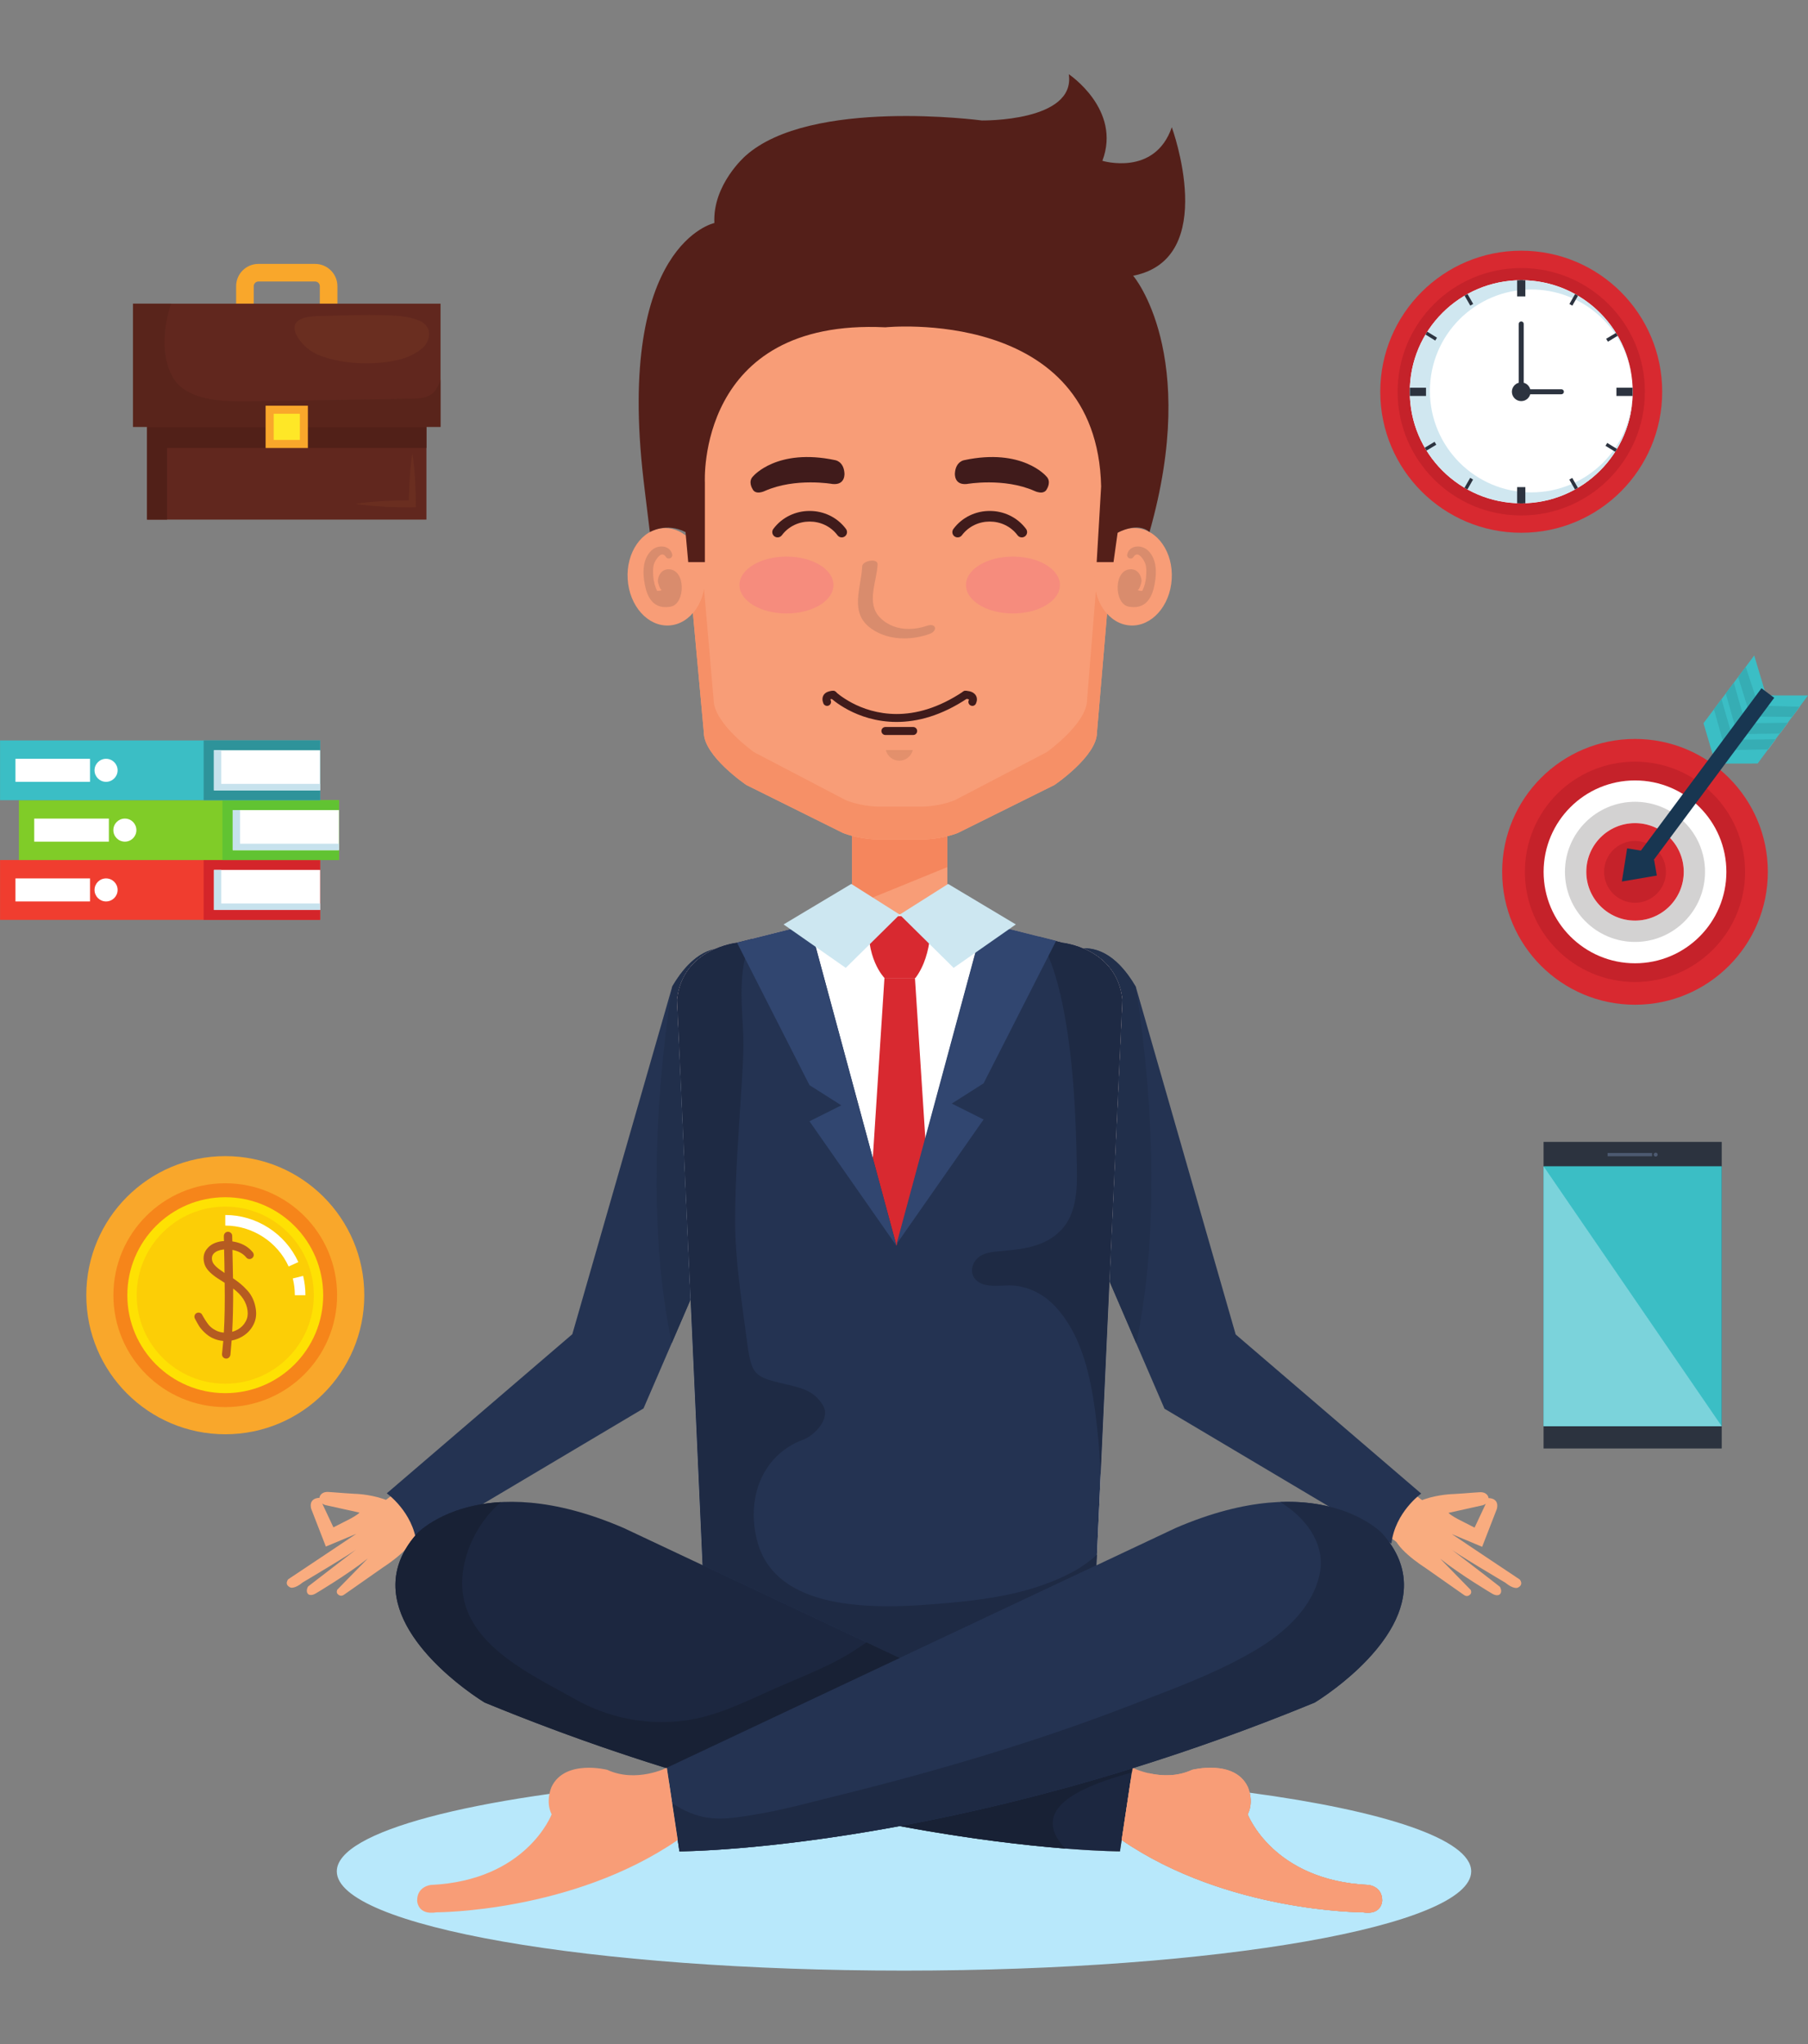 <svg xmlns="http://www.w3.org/2000/svg" xmlns:xlink="http://www.w3.org/1999/xlink" width="184" zoomAndPan="magnify" viewBox="0 0 138 156" height="208" preserveAspectRatio="xMidYMid meet" version="1.0"><rect x="0" y="0" width="138" height="156" fill="#808080" stroke="none"/><defs><clipPath id="9b3edac7bb"><path d="M 25 135 L 113 135 L 113 150.402 L 25 150.402 Z M 25 135 " clip-rule="nonzero"/></clipPath><clipPath id="d03a9a4e2c"><path d="M 48 5.652 L 91 5.652 L 91 43 L 48 43 Z M 48 5.652 " clip-rule="nonzero"/></clipPath><clipPath id="27f0adbf99"><path d="M 106.387 20.309 L 125.809 20.309 L 125.809 39.738 L 106.387 39.738 Z M 106.387 20.309 " clip-rule="nonzero"/></clipPath><clipPath id="0cb0ba1db8"><path d="M 116.113 39.34 C 110.902 39.34 106.676 35.113 106.676 29.898 C 106.676 24.684 110.902 20.457 116.113 20.457 C 121.324 20.457 125.551 24.684 125.551 29.898 C 125.551 35.113 121.324 39.34 116.113 39.34 " clip-rule="nonzero"/></clipPath></defs><g clip-path="url(#9b3edac7bb)"><path fill="#b8e8fb" d="M 69 150.395 C 45.09 150.395 25.707 147.004 25.707 142.82 C 25.707 139.758 36.098 137.117 51.051 135.926 L 51.859 141.293 C 51.859 141.293 58.273 141.293 68.672 139.367 C 74.082 140.371 78.41 140.852 81.32 141.082 C 84.008 141.293 85.484 141.293 85.484 141.293 L 85.613 140.426 C 93.668 145.957 104.016 145.945 104.016 145.945 C 104.16 145.969 104.289 145.98 104.406 145.98 C 105.5 145.98 105.5 145.043 105.5 145.043 C 105.5 143.941 104.441 143.855 104.441 143.855 C 97.145 143.516 95.234 138.469 95.234 138.469 C 95.543 137.859 95.484 137.227 95.383 136.816 C 105.668 138.199 112.293 140.375 112.293 142.82 C 112.293 147.004 92.91 150.395 69 150.395 " fill-opacity="1" fill-rule="nonzero"/></g><path fill="#f7ac80" d="M 30.047 118.695 L 33.656 115.965 L 31.621 112.84 L 29.363 114.539 L 30.047 118.695 " fill-opacity="1" fill-rule="nonzero"/><path fill="#f9ac7f" d="M 27.387 118.105 C 27.387 118.105 24.422 120.367 23.516 121.078 C 23.516 121.078 23.281 121.457 23.543 121.68 C 23.543 121.68 23.738 121.828 24.094 121.613 C 24.094 121.613 26.523 120.176 28.074 118.941 L 25.742 121.324 C 25.742 121.324 25.621 121.559 25.82 121.699 C 25.82 121.699 26.031 121.902 26.297 121.68 L 29.258 119.605 C 29.258 119.605 31.84 117.98 31.594 116.91 C 31.363 114.062 27.055 114.004 27.055 114.004 C 26.539 113.98 26.027 113.93 25.516 113.895 C 25.379 113.887 25.242 113.879 25.109 113.867 C 24.5 113.812 24.398 114.234 24.398 114.234 C 24.305 114.723 24.828 114.863 24.828 114.863 L 27.441 115.441 C 27.266 115.629 26.75 115.902 26.75 115.902 L 25.449 116.566 L 24.391 114.309 C 23.473 114.355 23.758 115.164 23.758 115.164 L 24.871 118.031 L 27.191 117.062 C 27.191 117.062 22.953 119.898 22 120.527 C 22 120.527 21.652 120.926 22.176 121.16 C 22.176 121.16 22.488 121.281 23.102 120.77 C 23.102 120.77 27.07 118.422 27.387 118.105 " fill-opacity="1" fill-rule="nonzero"/><path fill="#243352" d="M 31.797 117.785 L 49.117 107.492 L 59.938 82.441 C 59.938 82.441 61.336 76.312 58.004 73.547 C 58.004 73.547 54.457 69.91 51.312 75.285 L 43.684 101.824 L 29.523 113.969 C 29.523 113.969 31.512 115.375 31.797 117.785 " fill-opacity="1" fill-rule="nonzero"/><path fill="#212f4b" d="M 51.273 102.504 C 48.641 90.141 51.324 75.273 51.324 75.273 C 52.383 73.461 53.5 72.684 54.512 72.449 C 53.32 72.992 51.914 74.094 51.68 76.305 L 52.711 99.172 L 51.273 102.504 " fill-opacity="1" fill-rule="nonzero"/><path fill="#f7ac80" d="M 107.953 118.715 L 104.344 115.984 L 106.379 112.863 L 108.637 114.559 L 107.953 118.715 " fill-opacity="1" fill-rule="nonzero"/><path fill="#f9ac7f" d="M 110.613 118.125 C 110.613 118.125 113.578 120.383 114.48 121.098 C 114.48 121.098 114.719 121.477 114.457 121.695 C 114.457 121.695 114.262 121.844 113.906 121.633 C 113.906 121.633 111.473 120.195 109.926 118.957 L 112.258 121.344 C 112.258 121.344 112.379 121.578 112.18 121.719 C 112.18 121.719 111.973 121.926 111.703 121.699 L 108.742 119.621 C 108.742 119.621 106.164 118 106.402 116.93 C 106.637 114.082 110.945 114.023 110.945 114.023 C 111.461 114 111.977 113.949 112.484 113.914 C 112.621 113.906 112.758 113.898 112.891 113.887 C 113.5 113.832 113.602 114.254 113.602 114.254 C 113.695 114.742 113.172 114.879 113.172 114.879 L 110.559 115.461 C 110.734 115.648 111.25 115.922 111.25 115.922 L 112.551 116.586 L 113.609 114.328 C 114.531 114.375 114.242 115.184 114.242 115.184 L 113.129 118.051 L 110.812 117.078 C 110.812 117.078 115.047 119.918 116 120.547 C 116 120.547 116.348 120.945 115.824 121.18 C 115.824 121.18 115.512 121.297 114.898 120.789 C 114.898 120.789 110.926 118.441 110.613 118.125 " fill-opacity="1" fill-rule="nonzero"/><path fill="#243352" d="M 106.203 117.805 L 88.883 107.512 L 78.062 82.461 C 78.062 82.461 76.664 76.332 79.996 73.566 C 79.996 73.566 83.543 69.93 86.691 75.305 L 94.316 101.844 L 108.477 113.988 C 108.477 113.988 106.488 115.395 106.203 117.805 " fill-opacity="1" fill-rule="nonzero"/><path fill="#e9e9e9" d="M 86.727 102.523 L 84.684 97.785 L 86.727 102.523 " fill-opacity="1" fill-rule="nonzero"/><path fill="#212f4b" d="M 86.727 102.523 L 84.684 97.785 L 85.664 76.305 C 85.422 74.004 83.91 72.902 82.691 72.387 C 82.715 72.387 82.742 72.383 82.77 72.383 C 83.949 72.383 85.355 73.031 86.676 75.293 C 86.676 75.293 89.359 90.16 86.727 102.523 " fill-opacity="1" fill-rule="nonzero"/><path fill="#f89d77" d="M 65.035 72.277 L 72.309 72.277 L 72.309 61.879 L 65.035 61.879 Z M 65.035 72.277 " fill-opacity="1" fill-rule="nonzero"/><path fill="#f5865d" d="M 65.035 69.141 L 65.035 63.793 C 65.488 63.91 66.133 64.039 66.891 64.062 L 70.555 64.062 C 71.258 64.039 71.863 63.93 72.309 63.816 L 72.309 66.176 L 65.035 69.141 " fill-opacity="1" fill-rule="nonzero"/><path fill="#f89d77" d="M 66.891 19.746 C 61.648 20.102 50.926 21.836 51.859 35.539 L 53.723 55.906 C 53.723 57.719 56.969 59.91 56.969 59.91 L 64.348 63.574 C 64.348 63.574 65.406 64.016 66.891 64.062 L 70.555 64.062 C 72.039 64.016 73.102 63.574 73.102 63.574 L 80.48 59.91 C 80.48 59.91 83.727 57.719 83.727 55.906 L 85.484 35.238 C 86.418 21.535 75.797 20.102 70.555 19.746 L 66.891 19.746 " fill-opacity="1" fill-rule="nonzero"/><path fill="#fce5d5" d="M 65.035 63.793 C 64.602 63.68 64.348 63.574 64.348 63.574 L 56.969 59.91 C 56.969 59.91 53.723 57.719 53.723 55.906 L 52.887 46.785 L 53.723 55.906 C 53.723 57.719 56.969 59.91 56.969 59.91 L 64.348 63.574 C 64.348 63.574 64.602 63.68 65.035 63.793 M 52.348 40.871 C 52.344 40.871 52.344 40.871 52.344 40.871 L 51.859 35.539 C 51.816 34.938 51.797 34.363 51.801 33.805 C 51.797 34.363 51.816 34.938 51.859 35.539 L 52.348 40.871 " fill-opacity="1" fill-rule="nonzero"/><path fill="#f69067" d="M 70.555 64.062 L 66.891 64.062 C 66.133 64.039 65.488 63.91 65.035 63.793 C 64.602 63.68 64.348 63.574 64.348 63.574 L 56.969 59.91 C 56.969 59.91 53.723 57.719 53.723 55.906 L 52.887 46.785 C 53.305 46.297 53.605 45.652 53.734 44.93 L 54.469 53.406 C 54.469 55.215 57.555 57.406 57.555 57.406 L 64.562 61.07 C 64.562 61.07 65.574 61.512 66.98 61.559 L 70.461 61.559 C 71.871 61.512 72.879 61.07 72.879 61.07 L 79.891 57.406 C 79.891 57.406 82.973 55.215 82.973 53.406 L 83.645 45.102 C 83.793 45.777 84.09 46.379 84.496 46.832 L 83.727 55.906 C 83.727 57.719 80.48 59.91 80.48 59.91 L 73.102 63.574 C 73.102 63.574 72.039 64.016 70.555 64.062 M 53.527 42.547 C 53.27 41.852 52.855 41.266 52.348 40.871 L 51.859 35.539 C 51.816 34.938 51.797 34.363 51.801 33.805 C 51.812 31.242 52.273 29.152 53.035 27.441 C 52.691 29.039 52.559 30.891 52.699 33.039 L 53.527 42.547 M 83.859 42.438 L 84.645 32.738 C 84.781 30.594 84.652 28.754 84.316 27.168 C 85.238 29.223 85.715 31.855 85.484 35.238 L 85.004 40.863 C 84.52 41.242 84.117 41.785 83.859 42.438 " fill-opacity="1" fill-rule="nonzero"/><path fill="#f89d77" d="M 89.434 44.203 C 89.309 46.254 87.887 47.836 86.262 47.734 C 84.637 47.633 83.422 45.891 83.551 43.84 C 83.676 41.785 85.098 40.207 86.723 40.305 C 88.348 40.406 89.562 42.152 89.434 44.203 " fill-opacity="1" fill-rule="nonzero"/><path fill="#d98c6d" d="M 86.543 46.336 C 86.418 46.336 86.285 46.32 86.145 46.297 C 85.027 46.09 84.969 43.445 86.32 43.445 C 86.328 43.445 86.332 43.445 86.34 43.445 C 86.828 43.457 87.113 43.887 87.133 44.348 C 87.137 44.422 86.973 45.016 86.844 45.016 C 86.836 45.016 86.832 45.016 86.824 45.012 L 86.891 45.059 C 86.953 45.086 87.031 45.094 87.109 45.094 C 87.137 45.094 87.164 45.094 87.191 45.094 C 87.355 44.754 87.453 44.379 87.48 44 C 87.496 43.691 87.523 43.367 87.434 43.066 C 87.375 42.867 87.078 42.316 86.785 42.316 C 86.691 42.316 86.602 42.371 86.52 42.504 C 86.465 42.594 86.383 42.629 86.301 42.629 C 86.145 42.629 85.988 42.492 86.039 42.301 C 86.137 41.895 86.48 41.707 86.848 41.707 C 87.125 41.707 87.422 41.816 87.629 42.02 C 88.234 42.609 88.293 43.5 88.176 44.297 C 88.055 45.148 87.75 46.336 86.543 46.336 " fill-opacity="1" fill-rule="nonzero"/><path fill="#f89d77" d="M 47.91 44.203 C 48.035 46.254 49.457 47.836 51.082 47.734 C 52.707 47.633 53.918 45.891 53.793 43.84 C 53.664 41.785 52.246 40.207 50.621 40.305 C 48.996 40.406 47.781 42.152 47.91 44.203 " fill-opacity="1" fill-rule="nonzero"/><path fill="#d98c6d" d="M 50.801 46.336 C 49.59 46.336 49.285 45.148 49.164 44.297 C 49.051 43.5 49.105 42.609 49.715 42.02 C 49.922 41.816 50.215 41.707 50.496 41.707 C 50.863 41.707 51.207 41.895 51.305 42.301 C 51.352 42.492 51.199 42.629 51.043 42.629 C 50.961 42.629 50.879 42.594 50.824 42.504 C 50.742 42.371 50.648 42.316 50.559 42.316 C 50.266 42.316 49.969 42.867 49.91 43.066 C 49.82 43.367 49.844 43.691 49.863 44 C 49.891 44.379 49.988 44.754 50.152 45.094 C 50.18 45.094 50.207 45.094 50.23 45.094 C 50.312 45.094 50.387 45.086 50.453 45.059 L 50.516 45.012 C 50.512 45.016 50.504 45.016 50.5 45.016 C 50.371 45.016 50.207 44.422 50.211 44.348 C 50.23 43.887 50.516 43.457 51.004 43.445 C 51.008 43.445 51.016 43.445 51.023 43.445 C 52.375 43.445 52.316 46.09 51.199 46.297 C 51.059 46.32 50.926 46.336 50.801 46.336 " fill-opacity="1" fill-rule="nonzero"/><path fill="#401b1b" d="M 59.676 40.852 C 60.195 40.156 60.992 39.805 61.797 39.805 C 62.605 39.805 63.402 40.156 63.926 40.852 C 64.059 41.031 64.312 41.066 64.488 40.934 C 64.668 40.801 64.703 40.547 64.57 40.367 C 63.887 39.453 62.84 38.992 61.797 38.996 C 60.758 38.992 59.707 39.453 59.027 40.367 C 58.891 40.547 58.93 40.801 59.109 40.934 C 59.285 41.066 59.539 41.031 59.676 40.852 " fill-opacity="1" fill-rule="nonzero"/><path fill="#401b1b" d="M 73.418 40.852 C 73.941 40.156 74.738 39.805 75.543 39.805 C 76.352 39.805 77.148 40.156 77.668 40.852 C 77.801 41.031 78.055 41.066 78.234 40.934 C 78.414 40.801 78.449 40.547 78.316 40.367 C 77.633 39.453 76.586 38.992 75.543 38.996 C 74.504 38.992 73.453 39.453 72.773 40.367 C 72.637 40.547 72.672 40.801 72.852 40.934 C 73.031 41.066 73.285 41.031 73.418 40.852 " fill-opacity="1" fill-rule="nonzero"/><path fill="#401b1b" d="M 63.379 53.246 C 63.395 53.262 63.875 53.719 64.746 54.18 C 65.617 54.641 66.879 55.098 68.438 55.098 C 69.996 55.098 71.844 54.637 73.863 53.281 C 74.004 53.188 74.039 52.996 73.945 52.859 C 73.852 52.719 73.664 52.684 73.527 52.773 C 71.59 54.07 69.875 54.492 68.438 54.492 C 67 54.492 65.836 54.07 65.031 53.645 C 64.629 53.43 64.316 53.219 64.105 53.062 C 64 52.98 63.922 52.918 63.871 52.875 L 63.801 52.809 L 63.797 52.809 C 63.676 52.691 63.484 52.695 63.367 52.816 C 63.254 52.941 63.258 53.129 63.379 53.246 " fill-opacity="1" fill-rule="nonzero"/><path fill="#401b1b" d="M 63.594 52.723 L 63.582 52.723 C 63.535 52.723 63.387 52.723 63.207 52.789 C 63.117 52.82 63.016 52.871 62.926 52.965 C 62.836 53.062 62.773 53.211 62.777 53.363 C 62.777 53.469 62.805 53.578 62.848 53.688 C 62.914 53.84 63.094 53.914 63.246 53.848 C 63.402 53.781 63.473 53.605 63.406 53.449 C 63.387 53.398 63.383 53.371 63.383 53.363 L 63.383 53.359 L 63.344 53.352 L 63.379 53.371 L 63.383 53.359 L 63.344 53.352 L 63.379 53.371 L 63.355 53.359 L 63.375 53.379 L 63.379 53.371 L 63.355 53.359 L 63.375 53.379 C 63.371 53.375 63.418 53.352 63.469 53.344 C 63.523 53.332 63.574 53.328 63.582 53.332 L 63.582 53.246 L 63.578 53.332 L 63.582 53.332 L 63.582 53.246 L 63.578 53.332 C 63.746 53.336 63.887 53.203 63.891 53.035 C 63.895 52.867 63.762 52.727 63.594 52.723 " fill-opacity="1" fill-rule="nonzero"/><path fill="#401b1b" d="M 73.703 53.332 L 73.699 53.273 L 73.699 53.332 L 73.703 53.332 L 73.699 53.273 L 73.699 53.332 C 73.715 53.328 73.832 53.336 73.91 53.363 C 73.945 53.375 73.969 53.391 73.969 53.391 L 73.992 53.367 L 73.961 53.379 L 73.969 53.391 L 73.992 53.367 L 73.961 53.379 L 73.996 53.367 L 73.957 53.375 L 73.961 53.379 L 73.996 53.367 L 73.957 53.375 C 73.957 53.379 73.957 53.406 73.938 53.453 C 73.875 53.605 73.945 53.785 74.102 53.848 C 74.258 53.914 74.434 53.84 74.496 53.684 C 74.539 53.582 74.566 53.48 74.566 53.375 C 74.57 53.215 74.496 53.059 74.398 52.965 C 74.254 52.82 74.09 52.777 73.965 52.75 C 73.84 52.727 73.738 52.723 73.699 52.723 L 73.688 52.723 C 73.52 52.727 73.387 52.867 73.391 53.035 C 73.395 53.203 73.535 53.336 73.703 53.332 " fill-opacity="1" fill-rule="nonzero"/><path fill="#401b1b" d="M 67.578 56.094 L 69.703 56.094 C 69.871 56.094 70.004 55.957 70.004 55.789 C 70.004 55.621 69.871 55.484 69.703 55.484 L 67.578 55.484 C 67.414 55.484 67.277 55.621 67.277 55.789 C 67.277 55.957 67.414 56.094 67.578 56.094 " fill-opacity="1" fill-rule="nonzero"/><path fill="#e3906c" d="M 68.641 58.055 C 68.141 58.055 67.723 57.707 67.613 57.242 L 69.672 57.242 C 69.559 57.707 69.141 58.055 68.641 58.055 " fill-opacity="1" fill-rule="nonzero"/><path fill="#401b1b" d="M 79.848 36.34 C 79.848 36.34 78.027 34.176 73.602 35.117 C 73.602 35.117 72.957 35.199 72.887 36.098 C 72.887 36.098 72.781 37.043 73.797 36.938 C 73.797 36.938 76.625 36.434 78.961 37.469 C 78.961 37.469 79.684 37.828 79.914 37.305 C 79.914 37.305 80.277 36.742 79.848 36.34 " fill-opacity="1" fill-rule="nonzero"/><path fill="#401b1b" d="M 64.453 36.098 C 64.387 35.199 63.742 35.117 63.742 35.117 C 59.312 34.176 57.492 36.34 57.492 36.34 C 57.066 36.742 57.43 37.305 57.43 37.305 C 57.66 37.828 58.379 37.469 58.379 37.469 C 60.715 36.434 63.543 36.938 63.543 36.938 C 64.559 37.043 64.453 36.098 64.453 36.098 " fill-opacity="1" fill-rule="nonzero"/><path fill="#d98c6d" d="M 69.012 48.723 C 68.117 48.723 67.23 48.496 66.492 47.969 C 64.801 46.762 65.734 44.891 65.809 43.215 C 65.82 42.965 66.238 42.785 66.574 42.785 C 66.805 42.785 66.996 42.871 66.984 43.082 C 66.926 44.387 66.086 46.047 67.176 47.141 C 67.777 47.746 68.559 48 69.359 48 C 69.828 48 70.305 47.914 70.758 47.758 C 70.867 47.719 70.957 47.703 71.043 47.703 C 71.484 47.703 71.504 48.195 70.926 48.391 C 70.32 48.602 69.664 48.723 69.012 48.723 " fill-opacity="1" fill-rule="nonzero"/><path fill="#f68c7d" d="M 63.617 44.648 C 63.617 45.848 62.012 46.82 60.031 46.82 C 58.047 46.82 56.441 45.848 56.441 44.648 C 56.441 43.449 58.047 42.477 60.031 42.477 C 62.012 42.477 63.617 43.449 63.617 44.648 " fill-opacity="1" fill-rule="nonzero"/><path fill="#f68c7d" d="M 80.902 44.648 C 80.902 45.848 79.297 46.82 77.312 46.82 C 75.332 46.82 73.727 45.848 73.727 44.648 C 73.727 43.449 75.332 42.477 77.312 42.477 C 79.297 42.477 80.902 43.449 80.902 44.648 " fill-opacity="1" fill-rule="nonzero"/><path fill="#f89d77" d="M 81.09 71.941 L 72.664 69.801 L 64.789 69.801 L 56.254 71.941 C 56.254 71.941 52.098 72.355 51.68 76.305 L 53.949 123.18 L 83.504 123.18 L 85.664 76.305 C 85.246 72.355 81.09 71.941 81.09 71.941 " fill-opacity="1" fill-rule="nonzero"/><path fill="#344d7b" d="M 53.859 123.375 L 83.391 123.281 C 83.391 123.281 85.68 138.832 67.898 138.75 C 67.898 138.75 53.859 140.352 53.859 123.375 " fill-opacity="1" fill-rule="nonzero"/><path fill="#ffffff" d="M 72.664 69.801 L 81.09 71.941 C 81.09 71.941 85.246 72.355 85.664 76.305 L 83.336 127.281 L 53.973 127.23 L 51.68 76.305 C 52.098 72.355 56.254 71.941 56.254 71.941 L 64.789 69.801 C 64.789 69.801 69 69.801 72.664 69.801 " fill-opacity="1" fill-rule="nonzero"/><path fill="#d82930" d="M 66.367 69.914 L 71.023 69.914 C 71.023 69.914 71.289 72.75 69.875 74.637 L 67.508 74.637 C 67.508 74.637 65.965 73.086 66.367 69.914 " fill-opacity="1" fill-rule="nonzero"/><path fill="#d82930" d="M 72.309 112.863 L 69.836 74.637 L 67.508 74.637 L 65.035 112.863 L 68.43 117.844 L 72.309 112.863 " fill-opacity="1" fill-rule="nonzero"/><path fill="#243352" d="M 75.082 70.414 L 81.09 71.941 C 81.09 71.941 85.246 72.355 85.664 76.305 L 83.336 127.281 L 53.973 127.23 L 51.68 76.305 C 52.098 72.355 56.254 71.941 56.254 71.941 L 61.797 70.551 L 68.43 95.086 L 75.082 70.414 " fill-opacity="1" fill-rule="nonzero"/><path fill="#d3d2d2" d="M 84.008 112.551 L 84.684 97.785 L 84.008 112.551 " fill-opacity="1" fill-rule="nonzero"/><path fill="#1c273f" d="M 84.684 97.785 L 85.664 76.305 L 84.684 97.785 " fill-opacity="1" fill-rule="nonzero"/><path fill="#d3d2d2" d="M 81.09 71.941 L 79.262 71.477 L 81.09 71.941 " fill-opacity="1" fill-rule="nonzero"/><path fill="#1e2a44" d="M 84.008 112.551 C 83.945 111.383 83.883 110.219 83.754 109.074 C 83.402 105.895 82.844 102.242 80.613 99.781 C 79.688 98.762 78.414 98.102 77.035 98.102 C 77.035 98.102 77.031 98.102 77.031 98.102 C 76.727 98.102 76.359 98.133 75.992 98.133 C 75.348 98.133 74.695 98.035 74.352 97.504 C 73.969 96.91 74.32 96.148 74.859 95.836 C 75.328 95.559 75.957 95.523 76.484 95.477 C 78.16 95.328 79.859 95.121 81.055 93.809 C 82.16 92.598 82.227 90.758 82.195 89.215 C 82.125 85.227 81.949 81.121 81.207 77.199 C 80.875 75.434 80.328 73.207 79.262 71.477 L 81.09 71.941 C 81.09 71.941 85.246 72.355 85.664 76.305 L 84.684 97.785 L 84.008 112.551 " fill-opacity="1" fill-rule="nonzero"/><path fill="#d3d2d2" d="M 83.691 119.461 L 83.73 118.645 L 83.691 119.461 " fill-opacity="1" fill-rule="nonzero"/><path fill="#d3d2d2" d="M 56.254 71.941 L 57.402 71.652 L 56.254 71.941 " fill-opacity="1" fill-rule="nonzero"/><path fill="#1e2a44" d="M 68.672 126.539 L 53.625 119.449 L 52.711 99.172 L 51.68 76.305 C 52.098 72.355 56.254 71.941 56.254 71.941 L 57.402 71.652 C 56.898 72.625 56.684 73.746 56.621 74.957 C 56.559 76.168 56.652 77.387 56.715 78.598 C 56.793 80.117 56.68 81.629 56.586 83.145 C 56.379 86.473 56.113 89.797 56.109 93.133 C 56.105 95.992 56.551 98.855 56.926 101.707 C 57.363 105.047 57.363 105.047 60.246 105.707 C 61.383 105.969 62.227 106.266 62.824 107.273 C 63.438 108.301 62.086 109.59 61.332 109.863 C 58.078 111.059 56.926 114.492 57.824 117.711 C 58.949 121.75 63.594 122.586 67.789 122.586 C 69.527 122.586 71.188 122.441 72.492 122.324 C 75.703 122.035 78.93 121.527 81.816 120 C 82.531 119.621 83.168 119.164 83.73 118.645 L 83.691 119.461 L 68.672 126.539 " fill-opacity="1" fill-rule="nonzero"/><path fill="#314670" d="M 61.797 70.551 L 68.43 95.086 L 61.785 85.574 L 64.215 84.359 L 61.785 82.816 L 56.254 71.941 L 61.797 70.551 " fill-opacity="1" fill-rule="nonzero"/><path fill="#314670" d="M 75.062 70.414 L 68.43 94.949 L 75.074 85.438 L 72.648 84.223 L 75.074 82.68 L 80.609 71.805 L 75.062 70.414 " fill-opacity="1" fill-rule="nonzero"/><path fill="#cde7f1" d="M 64.977 67.461 L 59.809 70.551 L 64.555 73.867 L 68.672 69.801 L 64.977 67.461 " fill-opacity="1" fill-rule="nonzero"/><path fill="#cde7f1" d="M 72.367 67.461 L 77.535 70.551 L 72.789 73.867 L 68.672 69.801 L 72.367 67.461 " fill-opacity="1" fill-rule="nonzero"/><g clip-path="url(#d03a9a4e2c)"><path fill="#541f19" d="M 52.531 42.902 L 53.801 42.902 L 53.801 36.82 C 53.801 36.82 53.137 24.273 67.578 24.98 C 67.578 24.98 83.73 23.34 84.047 37.125 L 83.707 42.902 L 84.992 42.902 L 85.305 40.66 C 85.305 40.66 86.816 39.793 87.738 40.609 C 91.609 26.996 86.492 21.043 86.492 21.043 C 93.125 19.746 89.441 9.711 89.441 9.711 C 88.137 13.488 84.141 12.273 84.141 12.273 C 85.625 8.359 81.578 5.664 81.578 5.664 C 82.117 9.305 74.941 9.195 74.941 9.195 C 74.941 9.195 61.859 7.441 56.902 11.895 C 56.902 11.895 54.379 14.078 54.527 17.02 C 54.527 17.02 47.023 18.605 49.117 36.617 C 49.117 36.617 49.297 38.152 49.602 40.609 C 49.602 40.609 50.844 39.848 52.324 40.609 L 52.531 42.902 " fill-opacity="1" fill-rule="nonzero"/></g><path fill="#1c2740" d="M 31.844 117.023 C 31.844 117.023 36.652 111.891 47.602 116.613 L 86.445 134.914 L 85.484 141.293 C 85.484 141.293 64.566 141.293 36.996 129.938 C 36.996 129.938 26.125 123.414 31.844 117.023 " fill-opacity="1" fill-rule="nonzero"/><path fill="#f89d77" d="M 104.016 145.945 C 104.016 145.945 93.668 145.957 85.613 140.426 L 86.445 134.914 C 86.445 134.914 88.789 136.09 90.996 135.07 C 90.996 135.07 94.219 134.246 95.234 136.359 C 95.234 136.359 95.746 137.449 95.234 138.469 C 95.234 138.469 97.145 143.516 104.441 143.855 C 104.441 143.855 105.5 143.941 105.5 145.043 C 105.5 145.043 105.5 146.191 104.016 145.945 " fill-opacity="1" fill-rule="nonzero"/><path fill="#98bfcf" d="M 81.32 141.082 C 78.41 140.852 74.082 140.371 68.672 139.367 C 74.082 140.371 78.41 140.852 81.32 141.082 " fill-opacity="1" fill-rule="nonzero"/><path fill="#182135" d="M 81.32 141.082 C 78.41 140.852 74.082 140.371 68.672 139.367 C 73.738 138.426 79.754 137.031 86.438 134.953 L 86.391 135.27 C 83.926 135.957 79.32 137.363 80.555 140.016 C 80.742 140.418 81.008 140.77 81.32 141.082 " fill-opacity="1" fill-rule="nonzero"/><path fill="#cd8161" d="M 86.391 135.27 L 86.438 134.953 L 86.391 135.27 " fill-opacity="1" fill-rule="nonzero"/><path fill="#d3d2d2" d="M 37.504 130.145 L 37.5 130.141 L 37.504 130.145 M 37.469 130.129 L 37.469 130.129 M 37.418 130.109 C 37.414 130.105 37.41 130.105 37.41 130.105 C 37.414 130.105 37.414 130.105 37.418 130.109 M 37.387 130.094 C 37.383 130.094 37.379 130.094 37.379 130.09 C 37.379 130.094 37.383 130.094 37.387 130.094 M 37.301 130.062 C 37.297 130.059 37.293 130.059 37.289 130.059 C 37.293 130.059 37.297 130.059 37.301 130.062 M 37.27 130.047 C 37.262 130.047 37.258 130.043 37.254 130.039 C 37.258 130.043 37.262 130.047 37.27 130.047 M 37.234 130.031 C 37.223 130.031 37.211 130.023 37.203 130.02 C 37.211 130.023 37.223 130.031 37.234 130.031 M 37.188 130.016 C 37.18 130.012 37.176 130.008 37.168 130.008 C 37.172 130.008 37.18 130.012 37.188 130.016 M 37.148 130 C 37.145 129.996 37.137 129.992 37.129 129.992 C 37.137 129.992 37.145 129.996 37.148 130 M 37.113 129.984 C 37.105 129.98 37.094 129.977 37.082 129.969 C 37.094 129.977 37.105 129.98 37.113 129.984 M 37.07 129.965 C 37.062 129.961 37.055 129.957 37.043 129.957 C 37.055 129.957 37.059 129.961 37.07 129.965 M 37.031 129.949 C 37.02 129.945 37.008 129.941 36.996 129.938 C 36.996 129.938 30.184 125.848 30.18 120.977 C 30.184 125.848 36.996 129.938 36.996 129.938 C 37.008 129.941 37.02 129.945 37.031 129.949 " fill-opacity="1" fill-rule="nonzero"/><path fill="#182135" d="M 50.906 134.953 C 46.68 133.641 42.191 132.059 37.504 130.145 L 37.5 130.141 C 37.488 130.137 37.48 130.133 37.469 130.129 C 37.453 130.121 37.438 130.117 37.418 130.109 C 37.414 130.105 37.414 130.105 37.41 130.105 C 37.402 130.102 37.395 130.098 37.387 130.094 C 37.383 130.094 37.379 130.094 37.379 130.09 C 37.352 130.082 37.328 130.07 37.301 130.062 C 37.297 130.059 37.293 130.059 37.289 130.059 C 37.281 130.051 37.277 130.051 37.27 130.047 C 37.262 130.047 37.258 130.043 37.254 130.039 C 37.246 130.039 37.242 130.035 37.234 130.031 C 37.223 130.031 37.211 130.023 37.203 130.02 C 37.195 130.016 37.191 130.016 37.188 130.016 C 37.18 130.012 37.172 130.008 37.168 130.008 C 37.164 130.004 37.156 130 37.148 130 C 37.145 129.996 37.137 129.992 37.129 129.992 C 37.125 129.988 37.121 129.988 37.113 129.984 C 37.105 129.98 37.094 129.977 37.082 129.969 C 37.078 129.969 37.074 129.965 37.07 129.965 C 37.059 129.961 37.055 129.957 37.043 129.957 C 37.039 129.953 37.035 129.953 37.031 129.949 C 37.02 129.945 37.008 129.941 36.996 129.938 C 36.996 129.938 30.184 125.848 30.18 120.977 C 30.18 119.691 30.652 118.355 31.844 117.023 C 31.855 117.012 33.871 114.879 38.238 114.637 C 36.211 116.348 34.973 119.266 35.34 121.711 C 35.953 125.762 40.77 127.918 43.906 129.684 C 45.953 130.832 48.199 131.426 50.512 131.426 C 51.027 131.426 51.543 131.395 52.062 131.336 C 54.707 131.035 57.047 129.785 59.453 128.73 C 61.52 127.828 63.668 127.027 65.539 125.746 C 65.738 125.609 65.938 125.477 66.137 125.344 L 68.672 126.539 L 50.898 134.914 L 50.906 134.953 " fill-opacity="1" fill-rule="nonzero"/><path fill="#f89d77" d="M 104.441 143.855 C 97.145 143.516 95.234 138.469 95.234 138.469 C 95.746 137.449 95.234 136.359 95.234 136.359 C 94.219 134.246 90.996 135.07 90.996 135.07 C 89.801 135.625 88.57 135.531 87.688 135.328 C 87.664 135.395 87.613 135.453 87.527 135.477 C 87.23 135.566 86.801 135.688 86.305 135.84 L 85.613 140.426 C 93.668 145.957 104.016 145.945 104.016 145.945 C 105.5 146.191 105.5 145.043 105.5 145.043 C 105.5 143.941 104.441 143.855 104.441 143.855 " fill-opacity="1" fill-rule="nonzero"/><path fill="#243352" d="M 105.496 117.023 C 105.496 117.023 100.691 111.891 89.738 116.613 L 50.898 134.914 L 51.859 141.293 C 51.859 141.293 72.777 141.293 100.348 129.938 C 100.348 129.938 111.219 123.414 105.496 117.023 " fill-opacity="1" fill-rule="nonzero"/><path fill="#1e2a44" d="M 51.859 141.293 L 51.305 137.609 C 51.98 138.074 52.723 138.434 53.57 138.641 C 54.02 138.746 54.477 138.789 54.938 138.789 C 55.82 138.789 56.715 138.633 57.578 138.492 C 59.688 138.152 61.758 137.578 63.828 137.066 C 71.496 135.172 79.047 132.953 86.418 130.098 C 89.617 128.863 92.996 127.637 95.941 125.867 C 98.07 124.59 100.188 122.668 100.723 120.148 C 101.18 118.004 99.867 116.121 98.195 114.953 C 98.047 114.852 97.887 114.742 97.715 114.629 C 97.914 114.621 98.109 114.617 98.301 114.617 C 103.238 114.617 105.496 117.023 105.496 117.023 C 106.691 118.355 107.16 119.691 107.16 120.977 C 107.156 125.848 100.348 129.938 100.348 129.938 C 95.477 131.941 90.812 133.594 86.438 134.953 C 79.754 137.031 73.738 138.426 68.672 139.367 C 58.273 141.293 51.859 141.293 51.859 141.293 " fill-opacity="1" fill-rule="nonzero"/><path fill="#f89d77" d="M 33.324 145.945 C 33.324 145.945 43.676 145.957 51.73 140.426 L 50.898 134.914 C 50.898 134.914 48.555 136.09 46.348 135.07 C 46.348 135.07 43.125 134.246 42.105 136.359 C 42.105 136.359 41.598 137.449 42.105 138.469 C 42.105 138.469 40.195 143.516 32.902 143.855 C 32.902 143.855 31.84 143.941 31.84 145.043 C 31.84 145.043 31.84 146.191 33.324 145.945 " fill-opacity="1" fill-rule="nonzero"/><path fill="#f9a72b" d="M 19.367 23.18 L 19.367 21.84 C 19.367 21.645 19.527 21.484 19.723 21.484 L 24.051 21.484 C 24.25 21.484 24.41 21.645 24.41 21.84 L 24.41 23.18 L 25.754 23.18 L 25.754 21.84 C 25.754 20.902 24.988 20.141 24.051 20.141 L 19.723 20.141 C 18.785 20.141 18.023 20.902 18.023 21.84 L 18.023 23.18 L 19.367 23.18 " fill-opacity="1" fill-rule="nonzero"/><path fill="#61271e" d="M 11.227 39.656 L 32.547 39.656 L 32.547 26.406 L 11.227 26.406 Z M 11.227 39.656 " fill-opacity="1" fill-rule="nonzero"/><path fill="#512018" d="M 12.75 39.656 L 11.227 39.656 L 11.227 32.578 L 32.547 32.578 L 32.547 34.191 L 12.75 34.191 L 12.75 39.656 " fill-opacity="1" fill-rule="nonzero"/><path fill="#61271e" d="M 10.152 32.578 L 33.625 32.578 L 33.625 23.176 L 10.152 23.176 Z M 10.152 32.578 " fill-opacity="1" fill-rule="nonzero"/><path fill="#6a2e20" d="M 27.969 27.73 C 26.844 27.73 25.711 27.57 24.711 27.242 C 24.086 27.039 23.496 26.695 23.066 26.199 C 22.715 25.797 22.141 24.984 22.73 24.5 C 23.168 24.145 23.953 24.129 24.488 24.113 C 25.715 24.086 26.949 24.039 28.18 24.039 C 28.426 24.039 28.672 24.043 28.914 24.047 C 29.164 24.051 29.418 24.055 29.672 24.062 C 30.48 24.09 31.305 24.172 32.047 24.492 C 32.957 24.887 32.941 25.914 32.273 26.535 C 31.812 26.969 31.066 27.309 30.449 27.453 C 29.672 27.641 28.824 27.73 27.969 27.73 " fill-opacity="1" fill-rule="nonzero"/><path fill="#59241b" d="M 33.625 32.578 L 10.152 32.578 L 10.152 23.18 L 13.055 23.18 C 12.457 24.992 12.289 27.168 13.164 28.746 C 14.102 30.43 16.457 30.633 18.488 30.633 C 18.812 30.633 19.125 30.629 19.426 30.621 C 19.73 30.617 20.012 30.613 20.277 30.613 C 20.359 30.613 20.441 30.613 20.52 30.613 L 31.004 30.43 C 31.098 30.43 31.188 30.434 31.277 30.434 C 32.82 30.434 33.242 30.078 33.625 28.984 L 33.625 32.578 " fill-opacity="1" fill-rule="nonzero"/><path fill="#f9a72b" d="M 23.5 34.191 L 20.273 34.191 L 20.273 30.961 L 23.5 30.961 L 23.5 34.191 " fill-opacity="1" fill-rule="nonzero"/><path fill="#fee727" d="M 22.887 33.574 L 20.891 33.574 L 20.891 31.578 L 22.887 31.578 L 22.887 33.574 " fill-opacity="1" fill-rule="nonzero"/><path fill="#6a2e20" d="M 31.238 38.723 C 30.957 38.723 30.672 38.715 30.387 38.711 C 30.207 38.711 30.023 38.699 29.844 38.695 C 29.664 38.688 29.48 38.684 29.301 38.668 C 28.938 38.648 28.578 38.625 28.215 38.59 C 27.852 38.551 27.492 38.516 27.129 38.453 C 27.492 38.391 27.852 38.355 28.215 38.316 C 28.578 38.285 28.938 38.258 29.301 38.238 C 29.48 38.223 29.664 38.219 29.844 38.211 C 30.023 38.207 30.207 38.195 30.387 38.195 C 30.66 38.195 30.938 38.184 31.211 38.184 C 31.215 37.953 31.215 37.719 31.227 37.488 C 31.238 37.168 31.25 36.844 31.273 36.523 C 31.289 36.203 31.316 35.879 31.348 35.559 C 31.383 35.238 31.418 34.914 31.473 34.594 C 31.527 34.914 31.562 35.238 31.598 35.559 C 31.629 35.879 31.66 36.203 31.676 36.523 C 31.699 36.844 31.711 37.168 31.719 37.488 C 31.734 37.812 31.734 38.133 31.738 38.453 L 31.746 38.715 L 31.473 38.719 C 31.395 38.723 31.316 38.723 31.238 38.723 " fill-opacity="1" fill-rule="nonzero"/><path fill="#d82930" d="M 134.934 66.539 C 134.934 72.141 130.395 76.68 124.797 76.68 C 119.195 76.68 114.656 72.141 114.656 66.539 C 114.656 60.934 119.195 56.395 124.797 56.395 C 130.395 56.395 134.934 60.934 134.934 66.539 " fill-opacity="1" fill-rule="nonzero"/><path fill="#c5222a" d="M 124.797 74.945 C 120.152 74.945 116.391 71.18 116.391 66.539 C 116.391 61.895 120.152 58.129 124.797 58.129 C 129.438 58.129 133.199 61.895 133.199 66.539 C 133.199 71.18 129.438 74.945 124.797 74.945 M 124.797 59.562 C 120.945 59.562 117.82 62.684 117.82 66.539 C 117.82 70.391 120.945 73.516 124.797 73.516 C 128.648 73.516 131.77 70.391 131.77 66.539 C 131.77 62.684 128.648 59.562 124.797 59.562 " fill-opacity="1" fill-rule="nonzero"/><path fill="#ffffff" d="M 131.77 66.539 C 131.77 70.391 128.648 73.516 124.797 73.516 C 120.945 73.516 117.82 70.391 117.82 66.539 C 117.82 62.684 120.945 59.562 124.797 59.562 C 128.648 59.562 131.77 62.684 131.77 66.539 " fill-opacity="1" fill-rule="nonzero"/><path fill="#d3d2d2" d="M 124.797 71.887 C 121.844 71.887 119.449 69.492 119.449 66.539 C 119.449 63.582 121.844 61.191 124.797 61.191 C 127.746 61.191 130.141 63.582 130.141 66.539 C 130.141 69.492 127.746 71.887 124.797 71.887 M 124.797 62.82 C 122.742 62.82 121.078 64.484 121.078 66.539 C 121.078 68.59 122.742 70.258 124.797 70.258 C 126.852 70.258 128.516 68.59 128.516 66.539 C 128.516 64.484 126.852 62.82 124.797 62.82 " fill-opacity="1" fill-rule="nonzero"/><path fill="#d82930" d="M 128.516 66.539 C 128.516 68.59 126.852 70.258 124.797 70.258 C 122.742 70.258 121.078 68.59 121.078 66.539 C 121.078 64.484 122.742 62.82 124.797 62.82 C 126.852 62.82 128.516 64.484 128.516 66.539 " fill-opacity="1" fill-rule="nonzero"/><path fill="#c5222a" d="M 124.797 68.898 C 123.492 68.898 122.438 67.84 122.438 66.539 C 122.438 65.234 123.492 64.18 124.797 64.18 C 126.098 64.18 127.156 65.234 127.156 66.539 C 127.156 67.84 126.098 68.898 124.797 68.898 " fill-opacity="1" fill-rule="nonzero"/><path fill="#3bbec5" d="M 134.805 53.066 L 130.934 58.277 L 130.023 55.195 L 133.895 50.027 L 134.805 53.066 " fill-opacity="1" fill-rule="nonzero"/><path fill="#e9e9e9" d="M 132.609 56.02 L 133.23 55.188 L 132.609 56.02 M 131.723 52.926 L 132.34 52.102 L 131.723 52.926 " fill-opacity="1" fill-rule="nonzero"/><path fill="#36adb4" d="M 132.609 56.02 C 132.297 54.996 132.027 53.957 131.723 52.926 L 132.34 52.102 C 132.633 53.137 132.918 54.164 133.23 55.188 L 132.609 56.02 " fill-opacity="1" fill-rule="nonzero"/><path fill="#e9e9e9" d="M 133.605 54.68 L 134.219 53.852 L 134.219 53.855 L 133.605 54.68 " fill-opacity="1" fill-rule="nonzero"/><path fill="#36adb4" d="M 133.605 54.68 L 132.668 51.668 L 133.246 50.895 L 134.219 53.852 L 133.605 54.68 " fill-opacity="1" fill-rule="nonzero"/><path fill="#e9e9e9" d="M 131.805 57.102 L 132.289 56.449 L 131.805 57.102 M 131.344 53.434 L 131.398 53.355 L 131.344 53.434 " fill-opacity="1" fill-rule="nonzero"/><path fill="#36adb4" d="M 131.695 57.25 L 130.82 54.129 L 131.344 53.434 L 131.398 53.355 L 132.289 56.449 L 131.805 57.102 L 131.695 57.25 " fill-opacity="1" fill-rule="nonzero"/><path fill="#3bbec5" d="M 134.824 53.074 L 130.941 58.277 L 134.156 58.27 L 137.996 53.078 L 134.824 53.074 " fill-opacity="1" fill-rule="nonzero"/><path fill="#183651" d="M 124.195 64.746 L 123.793 67.277 L 126.461 66.82 L 126.254 65.625 L 125.258 65.797 L 125.395 64.941 L 124.195 64.746 " fill-opacity="1" fill-rule="nonzero"/><path fill="#e9e9e9" d="M 135.848 55.984 L 136.461 55.156 C 136.461 55.156 136.465 55.156 136.469 55.156 L 135.855 55.984 C 135.852 55.984 135.848 55.984 135.848 55.984 " fill-opacity="1" fill-rule="nonzero"/><path fill="#36adb4" d="M 132.781 56.023 C 132.734 56.023 132.684 56.023 132.637 56.023 L 133.258 55.191 C 133.312 55.191 133.367 55.191 133.422 55.191 C 134.434 55.191 135.441 55.172 136.461 55.156 L 135.848 55.984 C 134.824 55.988 133.801 56.023 132.781 56.023 " fill-opacity="1" fill-rule="nonzero"/><path fill="#e9e9e9" d="M 136.789 54.715 L 136.785 54.715 L 137.359 53.938 L 137.367 53.938 L 136.789 54.715 " fill-opacity="1" fill-rule="nonzero"/><path fill="#36adb4" d="M 136.785 54.715 L 133.637 54.68 L 134.25 53.855 L 137.359 53.938 L 136.785 54.715 " fill-opacity="1" fill-rule="nonzero"/><path fill="#e9e9e9" d="M 134.953 57.191 L 135.527 56.418 L 135.535 56.418 L 134.965 57.191 L 134.953 57.191 " fill-opacity="1" fill-rule="nonzero"/><path fill="#36adb4" d="M 131.723 57.25 L 132.32 56.453 L 135.527 56.418 L 134.953 57.191 L 131.723 57.25 " fill-opacity="1" fill-rule="nonzero"/><path fill="#183651" d="M 125.281 66.898 L 135.422 53.254 L 134.449 52.527 L 124.309 66.176 " fill-opacity="1" fill-rule="nonzero"/><path fill="#f03d2f" d="M 24.434 70.203 L 0.004 70.203 L 0.004 65.637 L 24.434 65.637 L 24.434 70.203 " fill-opacity="1" fill-rule="nonzero"/><path fill="#d4252a" d="M 24.434 70.203 L 15.543 70.203 L 15.543 65.637 L 24.434 65.637 L 24.434 70.203 " fill-opacity="1" fill-rule="nonzero"/><path fill="#ffffff" d="M 24.434 69.445 L 16.328 69.445 L 16.328 66.391 L 24.434 66.391 L 24.434 69.445 " fill-opacity="1" fill-rule="nonzero"/><path fill="#c7e2ed" d="M 16.883 68.953 L 16.883 66.391 L 16.328 66.391 L 16.328 69.445 L 24.434 69.445 L 24.434 68.953 L 16.883 68.953 " fill-opacity="1" fill-rule="nonzero"/><path fill="#ffffff" d="M 6.871 68.797 L 1.18 68.797 L 1.18 67.039 L 6.871 67.039 L 6.871 68.797 " fill-opacity="1" fill-rule="nonzero"/><path fill="#ffffff" d="M 8.977 67.918 C 8.977 68.402 8.582 68.797 8.094 68.797 C 7.609 68.797 7.215 68.402 7.215 67.918 C 7.215 67.434 7.609 67.039 8.094 67.039 C 8.582 67.039 8.977 67.434 8.977 67.918 " fill-opacity="1" fill-rule="nonzero"/><path fill="#80cc28" d="M 25.871 65.637 L 1.441 65.637 L 1.441 61.07 L 25.871 61.07 L 25.871 65.637 " fill-opacity="1" fill-rule="nonzero"/><path fill="#61c332" d="M 25.871 65.637 L 16.98 65.637 L 16.98 61.07 L 25.871 61.07 L 25.871 65.637 " fill-opacity="1" fill-rule="nonzero"/><path fill="#ffffff" d="M 25.871 64.883 L 17.766 64.883 L 17.766 61.824 L 25.871 61.824 L 25.871 64.883 " fill-opacity="1" fill-rule="nonzero"/><path fill="#c7e2ed" d="M 18.32 64.391 L 18.32 61.824 L 17.766 61.824 L 17.766 64.883 L 25.871 64.883 L 25.871 64.391 L 18.32 64.391 " fill-opacity="1" fill-rule="nonzero"/><path fill="#ffffff" d="M 8.309 64.234 L 2.613 64.234 L 2.613 62.473 L 8.309 62.473 L 8.309 64.234 " fill-opacity="1" fill-rule="nonzero"/><path fill="#ffffff" d="M 10.41 63.355 C 10.41 63.84 10.02 64.234 9.531 64.234 C 9.043 64.234 8.652 63.84 8.652 63.355 C 8.652 62.867 9.043 62.473 9.531 62.473 C 10.02 62.473 10.41 62.867 10.41 63.355 " fill-opacity="1" fill-rule="nonzero"/><path fill="#3bbec5" d="M 24.434 61.07 L 0.004 61.07 L 0.004 56.508 L 24.434 56.508 L 24.434 61.07 " fill-opacity="1" fill-rule="nonzero"/><path fill="#2e939a" d="M 24.434 61.07 L 15.543 61.07 L 15.543 56.508 L 24.434 56.508 L 24.434 61.07 " fill-opacity="1" fill-rule="nonzero"/><path fill="#ffffff" d="M 24.434 60.32 L 16.328 60.32 L 16.328 57.258 L 24.434 57.258 L 24.434 60.32 " fill-opacity="1" fill-rule="nonzero"/><path fill="#c7e2ed" d="M 16.883 59.824 L 16.883 57.258 L 16.328 57.258 L 16.328 60.32 L 24.434 60.32 L 24.434 59.824 L 16.883 59.824 " fill-opacity="1" fill-rule="nonzero"/><path fill="#ffffff" d="M 6.871 59.668 L 1.18 59.668 L 1.18 57.91 L 6.871 57.91 L 6.871 59.668 " fill-opacity="1" fill-rule="nonzero"/><path fill="#ffffff" d="M 8.977 58.789 C 8.977 59.273 8.582 59.668 8.094 59.668 C 7.609 59.668 7.215 59.273 7.215 58.789 C 7.215 58.305 7.609 57.91 8.094 57.91 C 8.582 57.91 8.977 58.305 8.977 58.789 " fill-opacity="1" fill-rule="nonzero"/><path fill="#d82930" d="M 126.871 29.898 C 126.871 35.844 122.055 40.66 116.113 40.66 C 110.172 40.66 105.352 35.844 105.352 29.898 C 105.352 23.953 110.172 19.133 116.113 19.133 C 122.055 19.133 126.871 23.953 126.871 29.898 " fill-opacity="1" fill-rule="nonzero"/><g clip-path="url(#27f0adbf99)"><g clip-path="url(#0cb0ba1db8)"><path fill="#c5222a" d="M 106.676 39.34 L 125.551 39.34 L 125.551 20.457 L 106.676 20.457 Z M 106.676 39.34 " fill-opacity="1" fill-rule="nonzero"/></g></g><path fill="#ffffff" d="M 124.621 29.898 C 124.621 34.598 120.812 38.41 116.113 38.41 C 111.414 38.41 107.605 34.598 107.605 29.898 C 107.605 25.199 111.414 21.387 116.113 21.387 C 120.812 21.387 124.621 25.199 124.621 29.898 " fill-opacity="1" fill-rule="nonzero"/><path fill="#d0e7f0" d="M 116.883 37.578 C 112.605 37.578 109.141 34.113 109.141 29.836 C 109.141 25.559 112.605 22.094 116.883 22.094 C 120.742 22.094 123.941 24.922 124.523 28.621 C 123.91 24.527 120.379 21.387 116.113 21.387 C 111.414 21.387 107.605 25.199 107.605 29.898 C 107.605 34.598 111.414 38.41 116.113 38.41 C 120.812 38.41 124.621 34.598 124.621 29.898 L 124.621 29.867 C 124.605 34.129 121.145 37.578 116.883 37.578 " fill-opacity="1" fill-rule="nonzero"/><path fill="#2c333f" d="M 116.824 29.898 C 116.824 30.293 116.508 30.613 116.113 30.613 C 115.719 30.613 115.398 30.293 115.398 29.898 C 115.398 29.504 115.719 29.184 116.113 29.184 C 116.508 29.184 116.824 29.504 116.824 29.898 " fill-opacity="1" fill-rule="nonzero"/><path fill="#2c333f" d="M 116.301 29.645 C 116.301 29.75 116.219 29.836 116.113 29.836 C 116.008 29.836 115.922 29.75 115.922 29.645 L 115.922 24.719 C 115.922 24.617 116.008 24.531 116.113 24.531 C 116.219 24.531 116.301 24.617 116.301 24.719 L 116.301 29.645 " fill-opacity="1" fill-rule="nonzero"/><path fill="#2c333f" d="M 116.301 30.09 C 116.195 30.09 116.113 30.004 116.113 29.898 C 116.113 29.793 116.195 29.707 116.301 29.707 L 119.176 29.707 C 119.281 29.707 119.367 29.793 119.367 29.898 C 119.367 30.004 119.281 30.09 119.176 30.09 L 116.301 30.09 " fill-opacity="1" fill-rule="nonzero"/><path fill="#2c333f" d="M 116.426 22.621 L 115.797 22.621 L 115.797 21.387 L 116.426 21.387 L 116.426 22.621 " fill-opacity="1" fill-rule="nonzero"/><path fill="#2c333f" d="M 116.426 38.41 L 115.797 38.41 L 115.797 37.176 L 116.426 37.176 L 116.426 38.41 " fill-opacity="1" fill-rule="nonzero"/><path fill="#2c333f" d="M 123.379 30.219 L 123.379 29.59 L 124.613 29.59 L 124.613 30.219 L 123.379 30.219 " fill-opacity="1" fill-rule="nonzero"/><path fill="#2c333f" d="M 107.609 30.219 L 107.609 29.59 L 108.844 29.59 L 108.844 30.219 L 107.609 30.219 " fill-opacity="1" fill-rule="nonzero"/><path fill="#2c333f" d="M 116.242 22.258 L 115.984 22.258 L 115.984 21.387 L 116.242 21.387 L 116.242 22.258 " fill-opacity="1" fill-rule="nonzero"/><path fill="#2c333f" d="M 116.242 38.41 L 115.984 38.41 L 115.984 37.539 L 116.242 37.539 L 116.242 38.41 " fill-opacity="1" fill-rule="nonzero"/><path fill="#2c333f" d="M 120.012 23.328 L 119.789 23.199 L 120.223 22.441 L 120.445 22.57 L 120.012 23.328 " fill-opacity="1" fill-rule="nonzero"/><path fill="#2c333f" d="M 112.004 37.355 L 111.781 37.227 L 112.215 36.469 L 112.434 36.598 L 112.004 37.355 " fill-opacity="1" fill-rule="nonzero"/><path fill="#2c333f" d="M 122.727 26.078 L 122.594 25.855 L 123.344 25.406 L 123.473 25.629 L 122.727 26.078 " fill-opacity="1" fill-rule="nonzero"/><path fill="#2c333f" d="M 108.883 34.387 L 108.75 34.168 L 109.496 33.719 L 109.629 33.941 L 108.883 34.387 " fill-opacity="1" fill-rule="nonzero"/><path fill="#2c333f" d="M 122.543 34.023 L 122.676 33.805 L 123.422 34.262 L 123.285 34.48 L 122.543 34.023 " fill-opacity="1" fill-rule="nonzero"/><path fill="#2c333f" d="M 108.805 25.531 L 108.941 25.316 L 109.684 25.773 L 109.547 25.992 L 108.805 25.531 " fill-opacity="1" fill-rule="nonzero"/><path fill="#2c333f" d="M 119.781 36.602 L 120.004 36.473 L 120.438 37.23 L 120.215 37.359 L 119.781 36.602 " fill-opacity="1" fill-rule="nonzero"/><path fill="#2c333f" d="M 111.789 22.566 L 112.012 22.438 L 112.445 23.195 L 112.223 23.324 L 111.789 22.566 " fill-opacity="1" fill-rule="nonzero"/><path fill="#2c333f" d="M 117.816 110.547 L 131.414 110.547 L 131.414 87.148 L 117.816 87.148 Z M 117.816 110.547 " fill-opacity="1" fill-rule="nonzero"/><path fill="#3bbec5" d="M 117.816 108.848 L 131.414 108.848 L 131.414 89.008 L 117.816 89.008 Z M 117.816 108.848 " fill-opacity="1" fill-rule="nonzero"/><path fill="#7bd3db" d="M 131.414 108.848 L 117.816 108.848 L 117.816 89.008 L 131.414 108.848 " fill-opacity="1" fill-rule="nonzero"/><path fill="#4d5a71" d="M 126.102 87.996 L 122.703 87.996 L 122.703 88.242 L 126.102 88.242 L 126.102 87.996 " fill-opacity="1" fill-rule="nonzero"/><path fill="#4d5a71" d="M 126.527 88.117 C 126.527 88.203 126.461 88.27 126.375 88.27 C 126.293 88.27 126.223 88.203 126.223 88.117 C 126.223 88.035 126.293 87.969 126.375 87.969 C 126.461 87.969 126.527 88.035 126.527 88.117 " fill-opacity="1" fill-rule="nonzero"/><path fill="#f9a72b" d="M 27.805 98.848 C 27.805 104.707 23.055 109.461 17.195 109.461 C 11.336 109.461 6.586 104.707 6.586 98.848 C 6.586 92.984 11.336 88.234 17.195 88.234 C 23.055 88.234 27.805 92.984 27.805 98.848 " fill-opacity="1" fill-rule="nonzero"/><path fill="#f6851a" d="M 17.195 107.387 C 12.48 107.387 8.656 103.562 8.656 98.848 C 8.656 94.129 12.48 90.305 17.195 90.305 C 21.91 90.305 25.73 94.129 25.73 98.848 C 25.73 103.562 21.91 107.387 17.195 107.387 " fill-opacity="1" fill-rule="nonzero"/><path fill="#fee103" d="M 24.668 98.848 C 24.668 102.977 21.324 106.324 17.195 106.324 C 13.066 106.324 9.719 102.977 9.719 98.848 C 9.719 94.719 13.066 91.371 17.195 91.371 C 21.324 91.371 24.668 94.719 24.668 98.848 " fill-opacity="1" fill-rule="nonzero"/><path fill="#fcce06" d="M 23.953 98.848 C 23.953 102.582 20.926 105.605 17.195 105.605 C 13.461 105.605 10.434 102.582 10.434 98.848 C 10.434 95.113 13.461 92.086 17.195 92.086 C 20.926 92.086 23.953 95.113 23.953 98.848 " fill-opacity="1" fill-rule="nonzero"/><path fill="#b55b21" d="M 17.797 98.34 C 17.801 99.586 17.777 100.684 17.723 101.641 C 17.883 101.598 18.035 101.531 18.18 101.449 C 18.426 101.301 18.617 101.102 18.75 100.855 C 18.887 100.613 18.934 100.344 18.898 100.047 C 18.828 99.402 18.461 98.836 17.797 98.34 Z M 17.137 97.152 C 17.137 96.887 17.129 96.289 17.105 95.355 L 17.012 95.367 C 16.699 95.41 16.469 95.508 16.32 95.664 C 16.18 95.812 16.141 96.004 16.203 96.238 C 16.254 96.43 16.422 96.629 16.703 96.844 C 16.816 96.93 16.961 97.031 17.137 97.152 Z M 17.734 94.742 C 18.406 94.84 18.922 95.117 19.293 95.57 C 19.348 95.641 19.371 95.719 19.367 95.801 C 19.359 95.887 19.32 95.957 19.25 96.016 C 19.176 96.074 19.102 96.098 19.016 96.09 C 18.93 96.082 18.859 96.043 18.801 95.973 C 18.562 95.676 18.207 95.48 17.742 95.391 C 17.766 96.449 17.777 97.172 17.785 97.555 C 18.004 97.703 18.199 97.848 18.363 97.984 C 18.527 98.121 18.703 98.289 18.883 98.488 C 19.062 98.688 19.207 98.91 19.316 99.16 C 19.426 99.414 19.5 99.688 19.535 99.984 C 19.586 100.414 19.512 100.805 19.316 101.156 C 19.125 101.508 18.852 101.789 18.496 102 C 18.246 102.148 17.977 102.25 17.68 102.309 C 17.652 102.684 17.617 103.047 17.586 103.402 C 17.566 103.492 17.527 103.566 17.461 103.617 C 17.395 103.672 17.316 103.691 17.227 103.684 C 17.141 103.672 17.07 103.633 17.016 103.566 C 16.965 103.496 16.938 103.422 16.945 103.336 C 16.98 103.012 17.012 102.68 17.043 102.34 C 16.75 102.316 16.477 102.242 16.215 102.117 C 15.996 102.012 15.797 101.871 15.617 101.695 C 15.434 101.523 15.301 101.363 15.207 101.223 C 15.117 101.074 15.008 100.883 14.879 100.641 C 14.836 100.562 14.828 100.48 14.852 100.398 C 14.875 100.312 14.93 100.25 15.008 100.211 C 15.082 100.172 15.164 100.168 15.25 100.191 C 15.332 100.215 15.395 100.266 15.43 100.344 C 15.613 100.672 15.777 100.922 15.922 101.105 C 16.07 101.285 16.258 101.43 16.492 101.543 C 16.676 101.637 16.871 101.688 17.086 101.703 C 17.148 100.641 17.172 99.375 17.148 97.902 C 16.715 97.633 16.441 97.453 16.32 97.352 C 15.918 97.047 15.672 96.734 15.59 96.406 C 15.469 95.941 15.562 95.547 15.867 95.23 C 16.113 94.961 16.465 94.793 16.926 94.73 C 16.98 94.723 17.039 94.719 17.098 94.719 C 17.086 94.586 17.086 94.457 17.086 94.34 C 17.086 94.246 17.113 94.168 17.176 94.105 C 17.234 94.039 17.309 94.008 17.398 94.008 C 17.484 94.008 17.562 94.039 17.625 94.098 C 17.691 94.16 17.723 94.23 17.723 94.316 C 17.723 94.453 17.727 94.594 17.734 94.742 " fill-opacity="1" fill-rule="nonzero"/><path fill="#ffffff" d="M 22.348 97.57 C 22.453 97.988 22.504 98.418 22.504 98.848 L 23.312 98.848 C 23.312 98.352 23.254 97.859 23.137 97.375 L 22.348 97.57 " fill-opacity="1" fill-rule="nonzero"/><path fill="#ffffff" d="M 17.195 93.535 C 19.25 93.531 21.18 94.777 22.031 96.656 L 22.77 96.32 C 21.781 94.148 19.578 92.727 17.195 92.727 L 17.195 93.535 " fill-opacity="1" fill-rule="nonzero"/></svg>